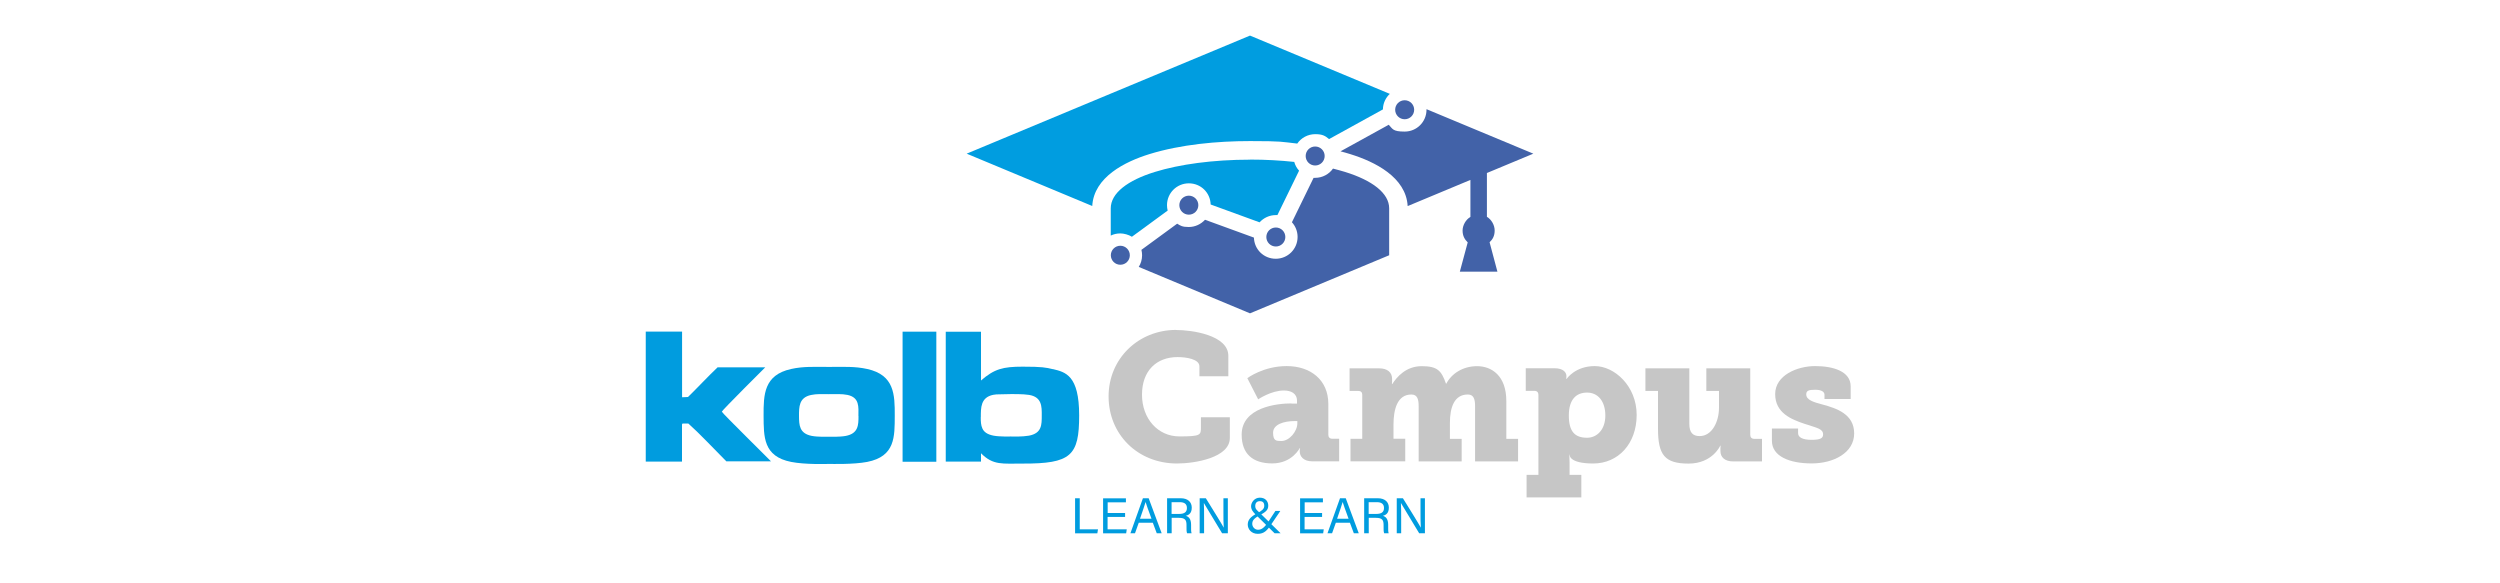 <?xml version="1.0" encoding="UTF-8"?>
<svg xmlns="http://www.w3.org/2000/svg" xmlns:xlink="http://www.w3.org/1999/xlink" version="1.1" viewBox="0 0 3000 700">
  <defs>
    <style>
      .st0 {
        fill: #4262a8;
      }

      .st1 {
        fill: #009de0;
      }

      .st2 {
        fill: #c6c6c6;
      }

      .st3 {
        opacity: 1;
      }

      .st4 {
        fill: #009cdf;
      }
    </style>
  </defs>
  <g id="Background">
    <image id="Background_xA0_Bild" width="3000" height="700"></image>
  </g>
  <g id="Logo_x5F_Cont" class="st3">
    <g>
      <path class="st0" d="M1366.5,320.3l133.5,55.7,167-69.7v-56.3c0-18.2-20.3-33.6-53-43.7-4.6-1.4-9.4-2.7-14.4-4-4.7,6.7-12.6,11.1-21.4,11.1h-1.9c0,0-26,53.3-26,53.3,4.2,4.6,6.8,10.8,6.8,17.6,0,14.5-11.7,26.2-26.2,26.2s-25.8-11.3-26.2-25.4l-58.7-21.4c-4.8,5.3-11.8,8.7-19.5,8.7s-9.9-1.5-13.9-4l-42.9,31.4c.5,2.1.8,4.3.8,6.5,0,5.2-1.5,10-4,14h0ZM1685.6,120.3c6.3,0,11.4,5.1,11.4,11.4s-5.1,11.4-11.4,11.4-11.4-5.1-11.4-11.4,5.1-11.4,11.4-11.4h0ZM1344.4,294.9c6.3,0,11.4,5.1,11.4,11.4s-5.1,11.4-11.4,11.4-11.4-5.1-11.4-11.4,5.1-11.4,11.4-11.4h0ZM1578.2,175.8c6.3,0,11.4,5.1,11.4,11.4s-5.1,11.4-11.4,11.4-11.4-5.1-11.4-11.4,5.1-11.4,11.4-11.4h0ZM1531,273c6.3,0,11.4,5.1,11.4,11.4s-5.1,11.4-11.4,11.4-11.4-5.1-11.4-11.4,5.1-11.4,11.4-11.4h0ZM1426.6,234.8c6.3,0,11.4,5.1,11.4,11.4s-5.1,11.4-11.4,11.4-11.4-5.1-11.4-11.4,5.1-11.4,11.4-11.4h0ZM1761.3,290.7l-9.5,35.3h45.1l-9.4-35.3c3.8-3.5,6.1-7.8,6.1-14.1s-3.7-13.1-9.3-16.4v-52.6l55.7-23.2-128.2-53.4v.7c0,14.5-11.7,26.2-26.2,26.2s-14.3-3.2-19.1-8.2l-57.9,31.9c4,1,8,2.2,11.9,3.4,29.1,9,66.8,27.6,68.7,62.3l75.3-31.4v44.4c-5.7,3.3-9.4,10.2-9.4,16.4s2.4,10.5,6.1,14.1h0Z"></path>
      <path class="st1" d="M1667.7,112.6l-167.7-69.9-340,141.7,150.7,62.8c1.9-34.7,39.5-53.3,68.7-62.3,37.7-11.6,81.4-15.6,120.7-15.6s37.5.9,56.6,3c4.7-6.8,12.6-11.3,21.6-11.3s12.1,2.2,16.6,5.9l64.6-35.6c.1-7.4,3.3-14,8.3-18.7h0ZM1500,191.6c-44.4,0-84.7,5.6-114.1,14.7-32.8,10.1-53,25.5-53,43.7v32.7c3.5-1.7,7.3-2.6,11.5-2.6s9.9,1.5,13.9,4l42.9-31.4c-.5-2.1-.8-4.3-.8-6.5,0-14.5,11.7-26.2,26.2-26.2s25.8,11.3,26.2,25.4l58.7,21.4c4.8-5.3,11.8-8.7,19.5-8.7h1.9c0,0,26-53.3,26-53.3-2.7-2.9-4.7-6.5-5.8-10.5-16.6-1.8-34.4-2.8-53-2.8h0Z"></path>
    </g>
    <g id="Campus">
      <path class="st2" d="M1411.3,396c18.9,0,62.7,6.1,62.7,31v24.5h-34.7v-11.9c0-8.7-15.8-11.1-26.2-11.1-25.2,0-42.7,16.3-42.7,45.1s19.1,50.1,44.9,50.1,25.8-1.7,25.8-11.1v-11.9h34.7v24.9c0,23.6-41.9,30.6-63.3,30.6-47.5,0-82.2-35.1-82.2-80.5s35.8-79.8,81.1-79.8Z"></path>
      <path class="st2" d="M1549.7,484.3h6.7v-3.3c0-9.1-7.4-12.4-15.8-12.4-15.2,0-30.8,10.6-30.8,10.6l-13-25.4s19.1-14.5,47.3-14.5,49.9,16.3,49.9,45.5v36.9c0,3,1.7,4.8,4.8,4.8h8.2v27.1h-32.3c-10.8,0-15-6.3-15-11.7v-.7c0-2,.4-3.5.4-3.5h-.4s-9.1,18.4-33,18.4-36.7-11.9-36.7-34.5c0-32.8,42.3-37.5,59.6-37.5ZM1537.7,529.2c9.5,0,19.1-11.5,19.1-21.3v-2.6h-3.5c-12.4,0-25.6,3.9-25.6,13.9s3.9,10,10,10Z"></path>
      <path class="st2" d="M1620.6,526.6h14.1v-52.9c0-3-1.7-4.6-4.8-4.6h-10.4v-27.1h35.4c10.2,0,15.6,5,15.6,12.6v3.7c0,1.1-.2,2.6-.2,2.6h.4c5.6-8.7,16.5-21.5,35.4-21.5s23.6,5.4,29.1,21h.4c6.1-11.9,19.7-21,36.9-21s35.1,11.1,35.1,41.9v45.3h14.1v27.1h-51.6v-66.2c0-8.2-1.5-14.1-8.7-14.1-16.3,0-21.5,15.4-21.5,34.1v19.1h14.1v27.1h-51.6v-66.2c0-8.2-1.5-14.1-8.7-14.1-17.1,0-21.5,18.2-21.5,36.2v16.9h14.1v27.1h-65.7v-27.1Z"></path>
      <path class="st2" d="M1846.1,569.9v-96.1c0-3-1.7-4.8-4.8-4.8h-10.4v-27.1h34.5c10.8,0,14.3,5.2,14.3,9.3v.7c0,1.3-.2,2.8-.2,2.8h.4s10.2-15.4,33.8-15.4,50.3,23.9,50.3,58.6-22.3,58.3-52.1,58.3-28.4-10.6-28.4-10.6h-.4s.4,3.9.4,9.5v14.7h14.1v27.1h-65.7v-27.1h14.1ZM1904.5,525.3c11.7,0,21.9-9.5,21.9-26.7s-8.9-27.5-21.9-27.5-21.9,8.2-21.9,27.5,7.2,26.7,21.9,26.7Z"></path>
      <path class="st2" d="M1989.7,469.1h-15.2v-27.1h52.7v66.6c0,10.4,4.1,14.7,12.4,14.7,14.7,0,23.2-17.1,23.2-34v-20.2h-15.2v-27.1h52.7v79.8c0,3,1.7,4.8,4.8,4.8h9.3v27.1h-34.5c-10.2,0-15.4-5-15.4-12.6v-3c0-1.5.2-3.3.2-3.3h-.4s-9.3,21.5-38,21.5-36.7-10.4-36.7-41.9v-45.3Z"></path>
      <path class="st2" d="M2126.3,514.2h31.4v5.6c0,5,5.4,8,16.3,8s13.7-2.2,13.7-6.5c0-6.9-7.6-7.8-21.9-12.6-16.3-5.4-35.6-13.2-35.6-35.8s26.5-33.6,47.9-33.6,42.7,6.1,42.7,24.3v15.2h-31.4v-5c0-3.5-3.3-6.1-11.3-6.1s-10.6,1.3-10.6,5.6c0,6.7,8.9,9.3,19.5,12.1,16.9,4.6,38,11.5,38,34.7s-24.5,36-51,36-47.7-8.5-47.7-27.1v-15Z"></path>
    </g>
    <g id="kolb">
      <path class="st4" d="M775,397.9h43.5v77.1c0,1.7,0,1.8.5,1.7l6.6-.3c11.2-10.9,24.1-24.8,35.5-35.6h57.2s-52.1,51.8-52.1,53.2,59,59.3,59,59.6h-53.6c-15.6-15.6-30.2-31.5-45.6-45.4h-6.6c-.9.2-1,.9-1,1.7v44s-43.5,0-43.5,0v-156h0Z"></path>
      <polygon class="st4" points="1083.1 398 1123.6 398 1123.6 554.1 1083.1 554.1 1083.1 398 1083.1 398"></polygon>
      <path class="st4" d="M1040.7,442.8c-14.8-3.3-27.9-2.5-45.7-2.5-17.9,0-31-.8-45.7,2.5-32.6,7.2-33.1,30.7-33,56.1.2,25.2-.5,48.8,33.1,55.4,16.5,3.3,43.1,2.5,45.5,2.4h.2c2.4,0,29,.8,45.5-2.4,33.7-6.6,33-30.2,33.1-55.4.1-25.4-.4-48.9-33-56.1ZM1030.2,499.3c0,10.8-.2,20.9-15.3,23.8-7.4,1.4-19.2,1-20.4,1-1,0-13,.4-20.3-1-15-2.9-15.3-12.9-15.4-23.8,0-11-.1-22.2,14.4-25.3,6.6-1.5,13.5-1,21.4-1,8,0,15.8-.5,22.4.9,14.6,3.1,13.2,14.5,13.1,25.4Z"></path>
      <path class="st4" d="M1263.4,443c-8.3-2-12.8-3-36.3-3s-33.9,2.7-49.9,16.6v-58.5h-42.3v155.8h42.3v-10c14.6,14.8,26,12.3,49.9,12.4,58.1.2,67.9-9.4,67.9-57.8s-16.6-52-31.6-55.6ZM1177,500.5c0-11.1-.3-23.6,14.8-26.7,2.3-.5,5.1-.6,7.2-.6h.3c4.5-.2,14.2-.3,14.2-.3,0,0,14.6-.2,21.5,1,15.2,2.6,15.2,13.7,15.1,24.7,0,11,.2,21.3-15.4,24.2-7.7,1.4-20.1,1.1-21.3,1-1.1,0-13.5.4-21.1-1-7.8-1.5-11.7-4.6-13.5-8.8-1.7-3.7-1.9-8.3-1.9-13.4Z"></path>
    </g>
    <g id="Claim">
      <path class="st4" d="M1290.1,597.9h5.6v37.3h21.9l-.8,4.8h-26.7v-42Z"></path>
      <path class="st4" d="M1350,620.3h-20.9v14.9h23l-.7,4.8h-27.7v-42h27.4v4.8h-21.9v12.8h20.9v4.8Z"></path>
      <path class="st4" d="M1366.5,627.3l-4.5,12.6h-5.5l15-42h6.9l15.6,42h-5.9l-4.7-12.6h-16.8ZM1381.8,622.5c-4-11-6.2-16.9-7.1-20.1h0c-1,3.6-3.5,10.7-6.7,20.1h13.9Z"></path>
      <path class="st4" d="M1406,621.4v18.5h-5.5v-42h16.4c8.6,0,13.2,4.7,13.2,11.2s-3.1,8.8-7.2,9.9c3.4.9,6.4,3.5,6.4,10.8v1.8c0,2.9-.1,6.6.6,8.3h-5.4c-.8-1.8-.7-5.1-.7-9v-.9c0-6-1.7-8.6-9.2-8.6h-8.6ZM1406,616.7h9.1c6.4,0,9.2-2.4,9.2-7.1s-2.9-7-8.6-7h-9.8v14.1Z"></path>
      <path class="st4" d="M1439.6,639.9v-42h7.4c6,9.8,19.1,30.7,21.5,35.3h0c-.4-5.4-.4-12-.4-18.9v-16.4h5.3v42h-6.9c-5.6-9.1-19.2-31.6-21.9-36.3h0c.3,4.8.3,11.9.3,19.5v16.8h-5.3Z"></path>
      <path class="st4" d="M1536.3,613.3l-10.7,15.8c-5,7.4-8.6,11.5-16.3,11.5s-12-5.7-12-11.1,3-9.3,11.4-13.6c5.4-3,8.4-5,8.4-8.9s-1.8-5.6-5.3-5.6-5.5,2.1-5.5,5.8,2,5,5.1,7.9l25.3,24.8h-7.2l-22.5-22.2c-3.4-3.3-5.7-6.2-5.7-10.3s3.8-10.2,10.5-10.2,10.1,4.4,10.1,9.6-3,7.6-10.5,11.7c-7.3,3.8-8.7,6.7-8.7,10.2s3,7,6.9,7,7.4-1.9,12.6-9.9l8.3-12.7h5.6Z"></path>
      <path class="st4" d="M1586.4,620.3h-20.9v14.9h23l-.7,4.8h-27.7v-42h27.4v4.8h-21.9v12.8h20.9v4.8Z"></path>
      <path class="st4" d="M1603,627.3l-4.5,12.6h-5.5l15-42h6.9l15.6,42h-5.9l-4.7-12.6h-16.8ZM1618.3,622.5c-4-11-6.2-16.9-7.1-20.1h0c-1,3.6-3.5,10.7-6.7,20.1h13.9Z"></path>
      <path class="st4" d="M1642.5,621.4v18.5h-5.5v-42h16.4c8.6,0,13.2,4.7,13.2,11.2s-3.1,8.8-7.2,9.9c3.4.9,6.4,3.5,6.4,10.8v1.8c0,2.9-.1,6.6.6,8.3h-5.4c-.8-1.8-.7-5.1-.7-9v-.9c0-6-1.7-8.6-9.2-8.6h-8.6ZM1642.5,616.7h9.1c6.4,0,9.2-2.4,9.2-7.1s-2.9-7-8.6-7h-9.8v14.1Z"></path>
      <path class="st4" d="M1676.1,639.9v-42h7.4c6,9.8,19.1,30.7,21.5,35.3h0c-.4-5.4-.4-12-.4-18.9v-16.4h5.3v42h-6.9c-5.6-9.1-19.2-31.6-21.9-36.3h0c.3,4.8.3,11.9.3,19.5v16.8h-5.3Z"></path>
    </g>
  </g>
</svg>
